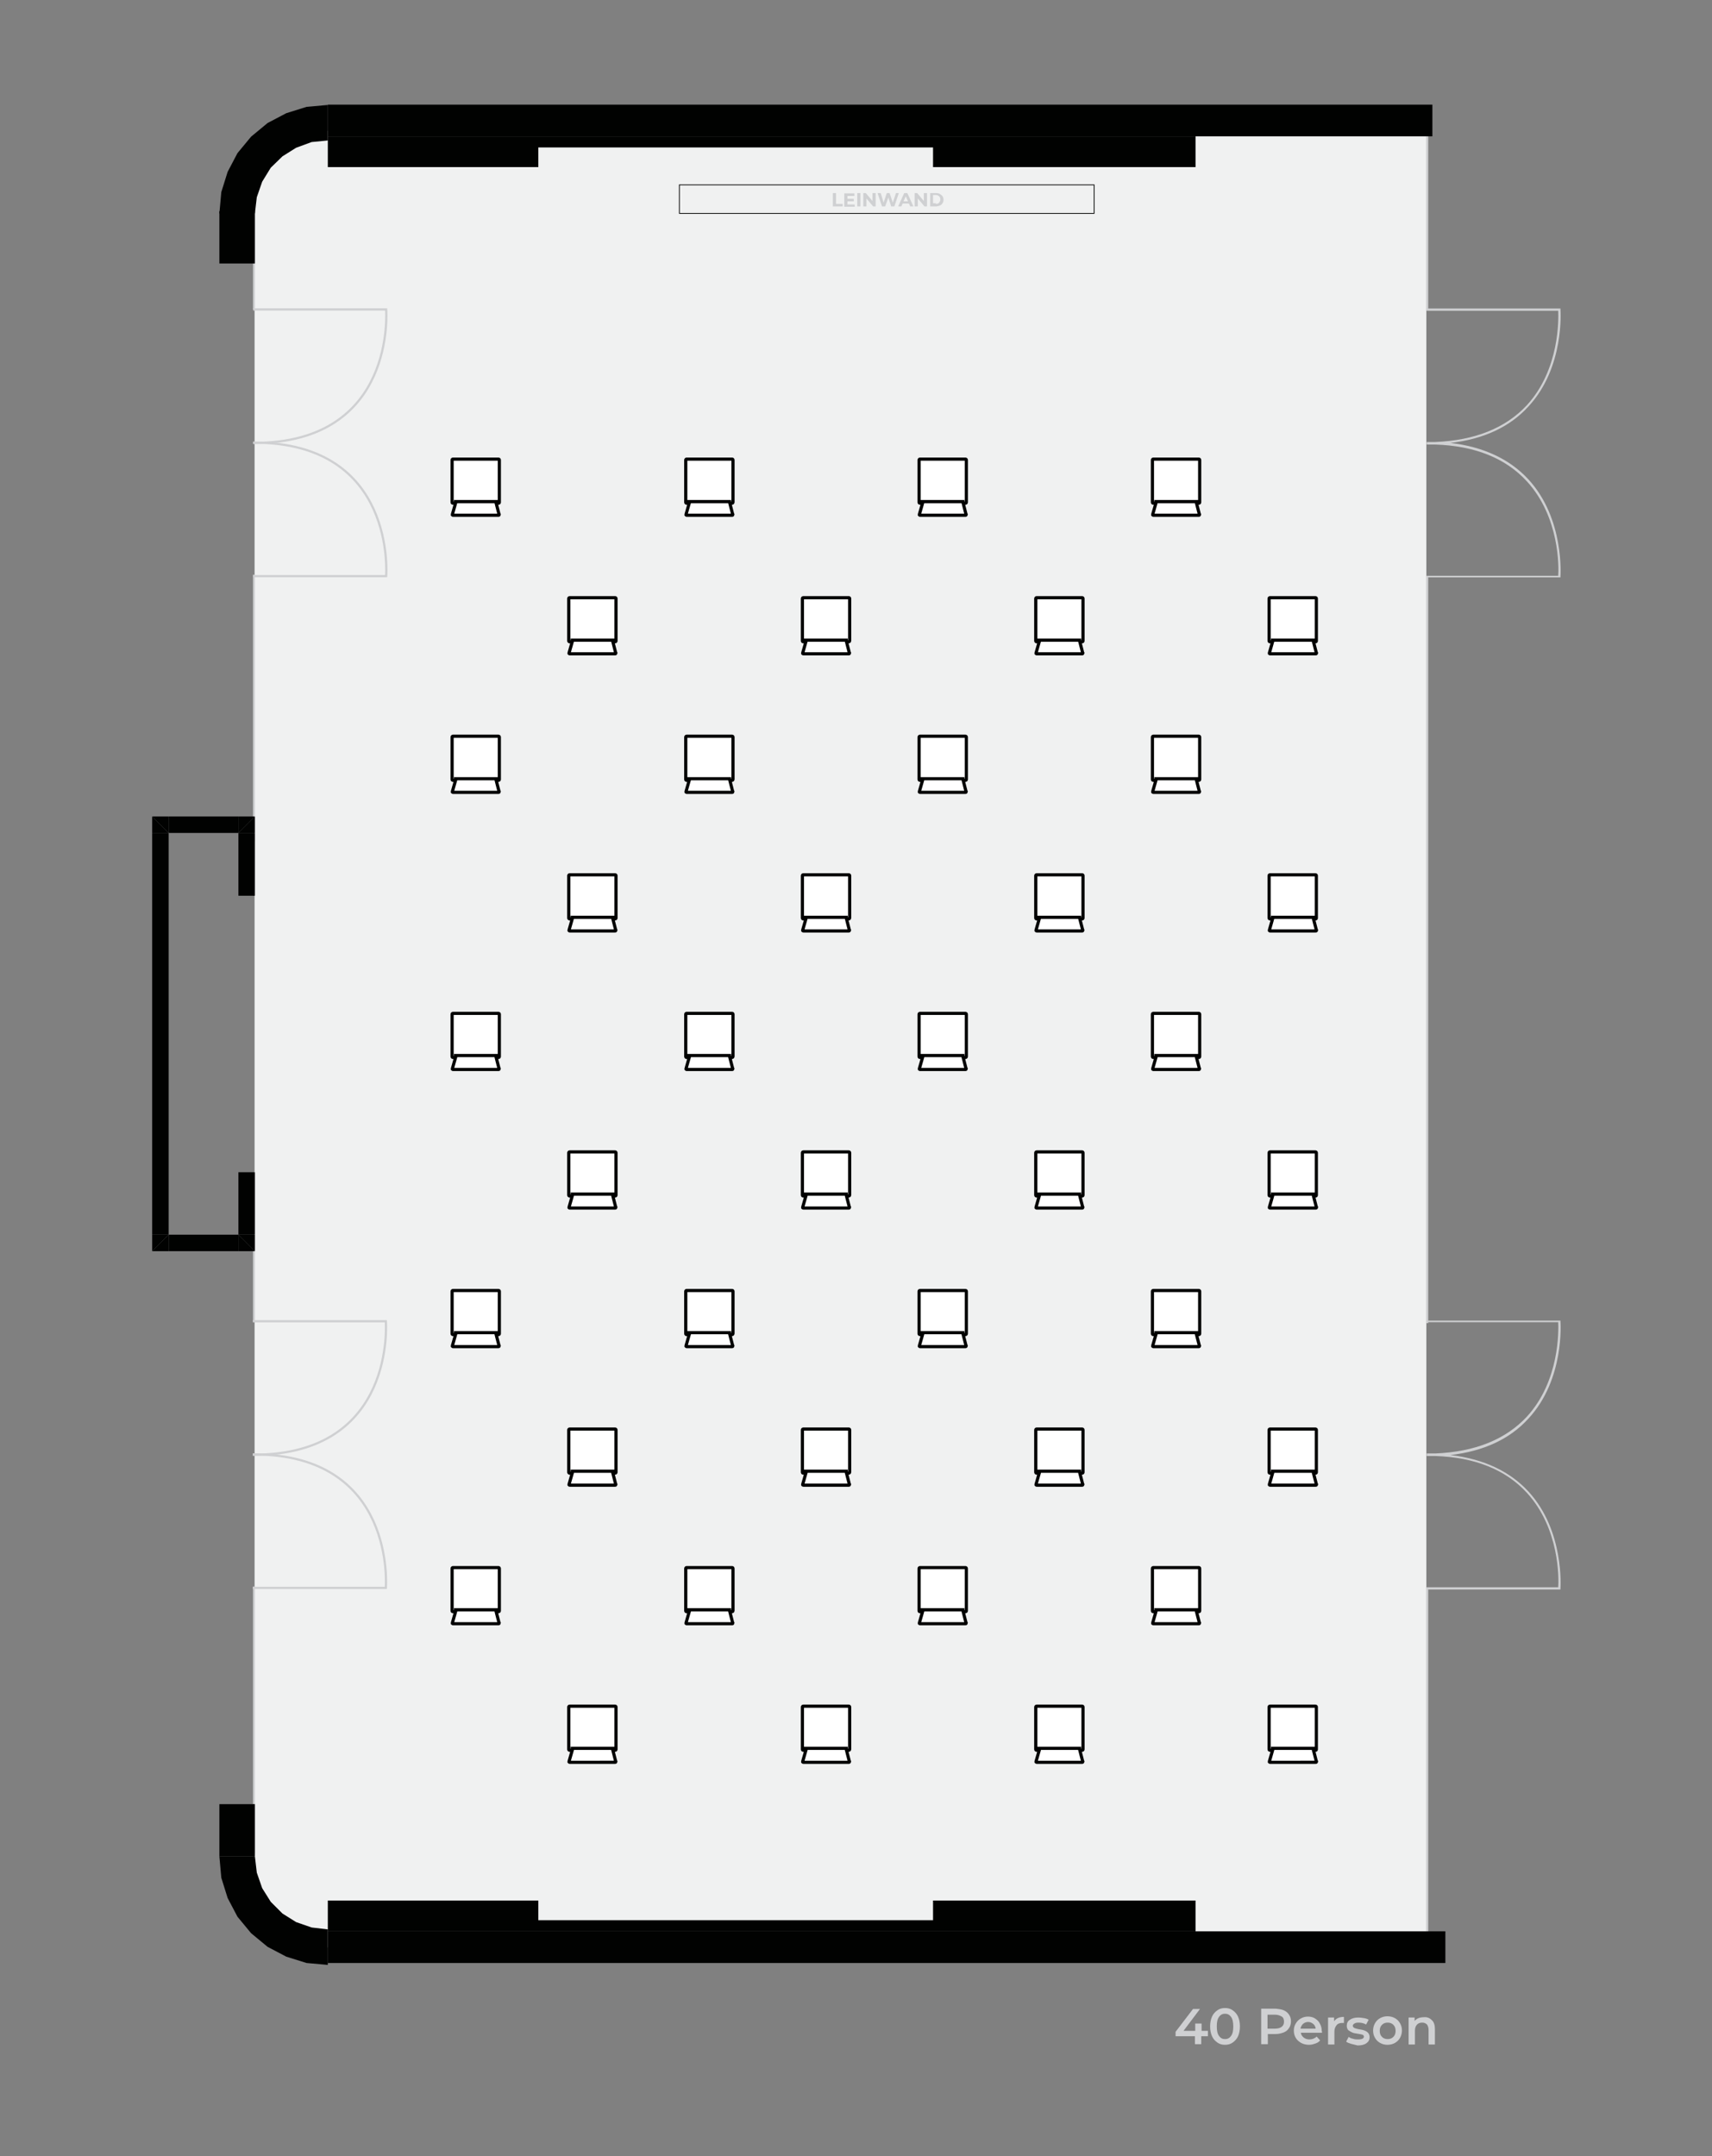 <?xml version="1.0" encoding="utf-8"?>
<!-- Generator: Adobe Illustrator 26.0.2, SVG Export Plug-In . SVG Version: 6.00 Build 0)  -->
<svg version="1.1" id="Layer_1" xmlns="http://www.w3.org/2000/svg" xmlns:xlink="http://www.w3.org/1999/xlink" x="0px" y="0px"
	 viewBox="0 0 540 680" style="enable-background:new 0 0 540 680;" xml:space="preserve">
<rect x="0" y="0" width="540" height="680" fill="#808080" stroke="none"/>
<style type="text/css">
	.st0{fill-rule:evenodd;clip-rule:evenodd;fill:#F0F1F1;}
	.st1{fill:#CFD0D2;}
	.st2{fill-rule:evenodd;clip-rule:evenodd;fill:#010201;}
	.st3{fill:none;stroke:#CFD0D2;stroke-width:0.7;stroke-linecap:square;stroke-miterlimit:10;}
	.st4{fill:#FFFFFF;stroke:#010201;stroke-miterlimit:10;}
	.st5{fill:none;stroke:#010201;stroke-width:0.25;stroke-miterlimit:10;}
	.st6{enable-background:new    ;}
</style>
<path class="st0" d="M449.9,39.1v575.1H97.7c0,0-17.4,0.9-17.4-31.1V67.3c0,0-0.8-26.1,24.6-26.1S449.9,39.1,449.9,39.1z"/>
<path class="st1" d="M450.5,265.4C450.5,265.4,450.6,265.3,450.5,265.4v-83.3h41.7v-0.3c0-0.2,1.3-18.2-10.1-30.6
	c-5.9-6.4-14.2-10.3-24.6-11.5c10.4-1.2,18.7-5,24.6-11.5c11.5-12.4,10.1-30.5,10.1-30.6v-0.3h-41.7V50.9l0,0V43
	c0-0.2-0.1-0.3-0.3-0.3s-0.3,0.1-0.3,0.3v55h0.6l0,0h41c0.1,2.5,0.5,18.5-9.9,29.8c-6.7,7.2-16.4,11.1-28.9,11.6c-0.8,0-1.6,0-2.4,0
	H450v0.8h0.3c0.8,0,1.6,0,2.4,0c12.5,0.4,22.2,4.3,28.9,11.6c10.4,11.3,10.1,27.3,9.9,29.8h-41l0,0h-0.6v235.7h0.6V417h41
	c0.1,2.5,0.5,18.5-9.9,29.8c-6.7,7.2-16.4,11.1-28.9,11.6c-0.8,0-1.6,0-2.4,0H450v0.8h0.3c0.8,0,1.6,0,2.4,0
	c12.5,0.4,22.2,4.3,28.9,11.6c10.4,11.3,10.1,27.3,9.9,29.8h-41l0,0h-0.6v108.7c0,0.2,0.1,0.3,0.3,0.3s0.3-0.1,0.3-0.3v-108h41.7
	V501c0-0.2,1.3-18.2-10.1-30.6c-5.9-6.4-14.2-10.3-24.6-11.5c10.4-1.2,18.7-5,24.6-11.5c11.5-12.4,10.1-30.5,10.1-30.6v-0.3h-41.7
	L450.5,265.4L450.5,265.4z"/>
<polyline class="st2" points="103.4,43 103.4,33 451.8,33 451.8,43 103.4,43 "/>
<g>
	<path class="st1" d="M80.4,584.4v-84h-0.6v84c0,0.2,0.1,0.3,0.3,0.3S80.4,584.5,80.4,584.4z"/>
	<path class="st1" d="M79.8,370v46.7h0.6V370c0-0.2-0.1-0.3-0.3-0.3S79.8,369.8,79.8,370z"/>
	<g>
		<path class="st3" d="M80.1,500.8h41.6c0,0,3.4-42.1-41.6-42.1"/>
	</g>
	<g>
		<path class="st3" d="M80.1,416.7h41.6c0,0,3.4,42.1-41.6,42.1"/>
	</g>
</g>
<polyline class="st2" points="69.2,569 80.4,569 80.4,585.5 69.2,585.5 69.2,569 "/>
<polyline class="st2" points="75.2,389.4 80.4,389.4 80.4,394.6 75.2,389.4 "/>
<polyline class="st2" points="80.4,389.4 75.2,389.4 75.2,369.7 80.4,369.7 80.4,389.4 "/>
<polyline class="st2" points="53.2,262.7 53.2,257.5 75.2,257.5 75.2,262.7 53.2,262.7 "/>
<polyline class="st2" points="53.2,257.5 53.2,262.7 48,257.5 53.2,257.5 "/>
<polyline class="st2" points="53.2,262.7 48,262.7 48,257.5 53.2,262.7 "/>
<polyline class="st2" points="53.2,389.4 48,389.4 48,262.7 53.2,262.7 53.2,389.4 "/>
<polyline class="st2" points="48,389.4 53.2,389.4 48,394.6 48,389.4 "/>
<polyline class="st2" points="53.2,389.4 53.2,394.6 48,394.6 53.2,389.4 "/>
<polyline class="st2" points="75.2,389.4 75.2,394.6 53.2,394.6 53.2,389.4 75.2,389.4 "/>
<polyline class="st2" points="75.2,394.6 75.2,389.4 80.4,394.6 75.2,394.6 "/>
<polyline class="st2" points="69.2,585.5 80.4,585.5 81,590.6 82.7,595.5 85.4,599.8 89.1,603.5 93.4,606.2 98.3,607.9 103.4,608.5 
	103.4,619.7 96.7,619.1 90.3,617.1 84.4,614 79.2,609.7 74.9,604.5 71.8,598.6 69.8,592.2 69.2,585.5 "/>
<polyline class="st2" points="103.4,43 377.1,43 377.1,52.7 294.3,52.7 294.3,46.5 169.8,46.5 169.8,52.7 103.4,52.7 103.4,43 "/>
<polyline class="st2" points="169.8,599.4 169.8,605.6 294.3,605.6 294.3,599.4 377.1,599.4 377.1,609.1 103.4,609.1 103.4,599.4 
	169.8,599.4 "/>
<polyline class="st2" points="103.4,609.1 455.9,609.1 455.9,615.4 455.9,619.1 103.4,619.1 103.4,609.1 "/>
<g>
	<g>
		<path class="st4" d="M231.2,158.4v-13.3c0-0.2-0.1-0.3-0.3-0.3h-14.3c-0.2,0-0.3,0.1-0.3,0.3v13.3c0,0.2,0.1,0.3,0.3,0.3h0.8
			l-1,3.5c0,0.1,0,0.2,0,0.2c0.1,0.1,0.1,0.1,0.2,0.1h14.3c0.1,0,0.2,0,0.2-0.1c0.1-0.1,0.1-0.2,0-0.2l-0.9-3.5h0.7
			C231,158.7,231.2,158.6,231.2,158.4z M230.6,158.2h-13.8"/>
	</g>
	<g>
		<path class="st4" d="M157.5,158.4v-13.3c0-0.2-0.1-0.3-0.3-0.3h-14.3c-0.2,0-0.3,0.1-0.3,0.3v13.3c0,0.2,0.1,0.3,0.3,0.3h0.8
			l-1,3.5c0,0.1,0,0.2,0,0.2c0.1,0.1,0.1,0.1,0.2,0.1h14.3c0.1,0,0.2,0,0.2-0.1c0.1-0.1,0.1-0.2,0-0.2l-0.9-3.5h0.7
			C157.4,158.7,157.5,158.6,157.5,158.4z M157,158.2h-13.8"/>
	</g>
	<g>
		<path class="st4" d="M378.4,158.4v-13.3c0-0.2-0.1-0.3-0.3-0.3h-14.3c-0.2,0-0.3,0.1-0.3,0.3v13.3c0,0.2,0.1,0.3,0.3,0.3h0.8
			l-1,3.5c0,0.1,0,0.2,0,0.2c0.1,0.1,0.1,0.1,0.2,0.1h14.3c0.1,0,0.2,0,0.2-0.1c0.1-0.1,0.1-0.2,0-0.2l-0.9-3.5h0.7
			C378.3,158.7,378.4,158.6,378.4,158.4z M377.9,158.2h-13.8"/>
	</g>
	<g>
		<path class="st4" d="M304.8,158.4v-13.3c0-0.2-0.1-0.3-0.3-0.3h-14.3c-0.2,0-0.3,0.1-0.3,0.3v13.3c0,0.2,0.1,0.3,0.3,0.3h0.8
			l-1,3.5c0,0.1,0,0.2,0,0.2c0.1,0.1,0.1,0.1,0.2,0.1h14.3c0.1,0,0.2,0,0.2-0.1c0.1-0.1,0.1-0.2,0-0.2l-0.9-3.5h0.7
			C304.7,158.7,304.8,158.6,304.8,158.4z M304.2,158.2h-13.8"/>
	</g>
</g>
<g>
	<g>
		<path class="st4" d="M268,202.1v-13.3c0-0.2-0.1-0.3-0.3-0.3h-14.3c-0.2,0-0.3,0.1-0.3,0.3v13.3c0,0.2,0.1,0.3,0.3,0.3h0.8l-1,3.5
			c0,0.1,0,0.2,0,0.2c0.1,0.1,0.1,0.1,0.2,0.1h14.3c0.1,0,0.2,0,0.2-0.1c0.1-0.1,0.1-0.2,0-0.2l-0.9-3.5h0.7
			C267.8,202.4,268,202.3,268,202.1z M267.4,201.9h-13.8"/>
	</g>
	<g>
		<path class="st4" d="M194.3,202.1v-13.3c0-0.2-0.1-0.3-0.3-0.3h-14.3c-0.2,0-0.3,0.1-0.3,0.3v13.3c0,0.2,0.1,0.3,0.3,0.3h0.8
			l-1,3.5c0,0.1,0,0.2,0,0.2c0.1,0.1,0.1,0.1,0.2,0.1H194c0.1,0,0.2,0,0.2-0.1c0.1-0.1,0.1-0.2,0-0.2l-0.9-3.5h0.7
			C194.2,202.4,194.3,202.3,194.3,202.1z M193.8,201.9H180"/>
	</g>
	<g>
		<path class="st4" d="M415.2,202.1v-13.3c0-0.2-0.1-0.3-0.3-0.3h-14.3c-0.2,0-0.3,0.1-0.3,0.3v13.3c0,0.2,0.1,0.3,0.3,0.3h0.8
			l-1,3.5c0,0.1,0,0.2,0,0.2c0.1,0.1,0.1,0.1,0.2,0.1H415c0.1,0,0.2,0,0.2-0.1c0.1-0.1,0.1-0.2,0-0.2l-0.9-3.5h0.7
			C415.1,202.4,415.2,202.3,415.2,202.1z M414.7,201.9h-13.8"/>
	</g>
	<g>
		<path class="st4" d="M341.6,202.1v-13.3c0-0.2-0.1-0.3-0.3-0.3H327c-0.2,0-0.3,0.1-0.3,0.3v13.3c0,0.2,0.1,0.3,0.3,0.3h0.8l-1,3.5
			c0,0.1,0,0.2,0,0.2c0.1,0.1,0.1,0.1,0.2,0.1h14.3c0.1,0,0.2,0,0.2-0.1c0.1-0.1,0.1-0.2,0-0.2l-0.9-3.5h0.7
			C341.5,202.4,341.6,202.3,341.6,202.1z M341,201.9h-13.8"/>
	</g>
</g>
<g>
	<g>
		<path class="st4" d="M231.2,245.8v-13.3c0-0.2-0.1-0.3-0.3-0.3h-14.3c-0.2,0-0.3,0.1-0.3,0.3v13.3c0,0.2,0.1,0.3,0.3,0.3h0.8
			l-1,3.5c0,0.1,0,0.2,0,0.2c0.1,0.1,0.1,0.1,0.2,0.1h14.3c0.1,0,0.2,0,0.2-0.1c0.1-0.1,0.1-0.2,0-0.2l-0.9-3.5h0.7
			C231,246.1,231.2,246,231.2,245.8z M230.6,245.6h-13.8"/>
	</g>
	<g>
		<path class="st4" d="M157.5,245.8v-13.3c0-0.2-0.1-0.3-0.3-0.3h-14.3c-0.2,0-0.3,0.1-0.3,0.3v13.3c0,0.2,0.1,0.3,0.3,0.3h0.8
			l-1,3.5c0,0.1,0,0.2,0,0.2c0.1,0.1,0.1,0.1,0.2,0.1h14.3c0.1,0,0.2,0,0.2-0.1c0.1-0.1,0.1-0.2,0-0.2l-0.9-3.5h0.7
			C157.4,246.1,157.5,246,157.5,245.8z M157,245.6h-13.8"/>
	</g>
	<g>
		<path class="st4" d="M378.4,245.8v-13.3c0-0.2-0.1-0.3-0.3-0.3h-14.3c-0.2,0-0.3,0.1-0.3,0.3v13.3c0,0.2,0.1,0.3,0.3,0.3h0.8
			l-1,3.5c0,0.1,0,0.2,0,0.2c0.1,0.1,0.1,0.1,0.2,0.1h14.3c0.1,0,0.2,0,0.2-0.1c0.1-0.1,0.1-0.2,0-0.2l-0.9-3.5h0.7
			C378.3,246.1,378.4,246,378.4,245.8z M377.9,245.6h-13.8"/>
	</g>
	<g>
		<path class="st4" d="M304.8,245.8v-13.3c0-0.2-0.1-0.3-0.3-0.3h-14.3c-0.2,0-0.3,0.1-0.3,0.3v13.3c0,0.2,0.1,0.3,0.3,0.3h0.8
			l-1,3.5c0,0.1,0,0.2,0,0.2c0.1,0.1,0.1,0.1,0.2,0.1h14.3c0.1,0,0.2,0,0.2-0.1c0.1-0.1,0.1-0.2,0-0.2l-0.9-3.5h0.7
			C304.7,246.1,304.8,246,304.8,245.8z M304.2,245.6h-13.8"/>
	</g>
</g>
<g>
	<g>
		<path class="st4" d="M268,289.5v-13.3c0-0.2-0.1-0.3-0.3-0.3h-14.3c-0.2,0-0.3,0.1-0.3,0.3v13.3c0,0.2,0.1,0.3,0.3,0.3h0.8l-1,3.5
			c0,0.1,0,0.2,0,0.2c0.1,0.1,0.1,0.1,0.2,0.1h14.3c0.1,0,0.2,0,0.2-0.1c0.1-0.1,0.1-0.2,0-0.2l-0.9-3.5h0.7
			C267.8,289.8,268,289.7,268,289.5z M267.4,289.3h-13.8"/>
	</g>
	<g>
		<path class="st4" d="M194.3,289.5v-13.3c0-0.2-0.1-0.3-0.3-0.3h-14.3c-0.2,0-0.3,0.1-0.3,0.3v13.3c0,0.2,0.1,0.3,0.3,0.3h0.8
			l-1,3.5c0,0.1,0,0.2,0,0.2c0.1,0.1,0.1,0.1,0.2,0.1H194c0.1,0,0.2,0,0.2-0.1c0.1-0.1,0.1-0.2,0-0.2l-0.9-3.5h0.7
			C194.2,289.8,194.3,289.7,194.3,289.5z M193.8,289.3H180"/>
	</g>
	<g>
		<path class="st4" d="M415.2,289.5v-13.3c0-0.2-0.1-0.3-0.3-0.3h-14.3c-0.2,0-0.3,0.1-0.3,0.3v13.3c0,0.2,0.1,0.3,0.3,0.3h0.8
			l-1,3.5c0,0.1,0,0.2,0,0.2c0.1,0.1,0.1,0.1,0.2,0.1H415c0.1,0,0.2,0,0.2-0.1c0.1-0.1,0.1-0.2,0-0.2l-0.9-3.5h0.7
			C415.1,289.8,415.2,289.7,415.2,289.5z M414.7,289.3h-13.8"/>
	</g>
	<g>
		<path class="st4" d="M341.6,289.5v-13.3c0-0.2-0.1-0.3-0.3-0.3H327c-0.2,0-0.3,0.1-0.3,0.3v13.3c0,0.2,0.1,0.3,0.3,0.3h0.8l-1,3.5
			c0,0.1,0,0.2,0,0.2c0.1,0.1,0.1,0.1,0.2,0.1h14.3c0.1,0,0.2,0,0.2-0.1c0.1-0.1,0.1-0.2,0-0.2l-0.9-3.5h0.7
			C341.5,289.8,341.6,289.7,341.6,289.5z M341,289.3h-13.8"/>
	</g>
</g>
<g>
	<g>
		<path class="st4" d="M231.2,333.2v-13.3c0-0.2-0.1-0.3-0.3-0.3h-14.3c-0.2,0-0.3,0.1-0.3,0.3v13.3c0,0.2,0.1,0.3,0.3,0.3h0.8
			l-1,3.5c0,0.1,0,0.2,0,0.2c0.1,0.1,0.1,0.1,0.2,0.1h14.3c0.1,0,0.2,0,0.2-0.1c0.1-0.1,0.1-0.2,0-0.2l-0.9-3.5h0.7
			C231,333.5,231.2,333.4,231.2,333.2z M230.6,332.9h-13.8"/>
	</g>
	<g>
		<path class="st4" d="M157.5,333.2v-13.3c0-0.2-0.1-0.3-0.3-0.3h-14.3c-0.2,0-0.3,0.1-0.3,0.3v13.3c0,0.2,0.1,0.3,0.3,0.3h0.8
			l-1,3.5c0,0.1,0,0.2,0,0.2c0.1,0.1,0.1,0.1,0.2,0.1h14.3c0.1,0,0.2,0,0.2-0.1c0.1-0.1,0.1-0.2,0-0.2l-0.9-3.5h0.7
			C157.4,333.5,157.5,333.4,157.5,333.2z M157,332.9h-13.8"/>
	</g>
	<g>
		<path class="st4" d="M378.4,333.2v-13.3c0-0.2-0.1-0.3-0.3-0.3h-14.3c-0.2,0-0.3,0.1-0.3,0.3v13.3c0,0.2,0.1,0.3,0.3,0.3h0.8
			l-1,3.5c0,0.1,0,0.2,0,0.2c0.1,0.1,0.1,0.1,0.2,0.1h14.3c0.1,0,0.2,0,0.2-0.1c0.1-0.1,0.1-0.2,0-0.2l-0.9-3.5h0.7
			C378.3,333.5,378.4,333.4,378.4,333.2z M377.9,332.9h-13.8"/>
	</g>
	<g>
		<path class="st4" d="M304.8,333.2v-13.3c0-0.2-0.1-0.3-0.3-0.3h-14.3c-0.2,0-0.3,0.1-0.3,0.3v13.3c0,0.2,0.1,0.3,0.3,0.3h0.8
			l-1,3.5c0,0.1,0,0.2,0,0.2c0.1,0.1,0.1,0.1,0.2,0.1h14.3c0.1,0,0.2,0,0.2-0.1c0.1-0.1,0.1-0.2,0-0.2l-0.9-3.5h0.7
			C304.7,333.5,304.8,333.4,304.8,333.2z M304.2,332.9h-13.8"/>
	</g>
</g>
<g>
	<g>
		<path class="st4" d="M268,376.9v-13.3c0-0.2-0.1-0.3-0.3-0.3h-14.3c-0.2,0-0.3,0.1-0.3,0.3v13.3c0,0.2,0.1,0.3,0.3,0.3h0.8l-1,3.5
			c0,0.1,0,0.2,0,0.2c0.1,0.1,0.1,0.1,0.2,0.1h14.3c0.1,0,0.2,0,0.2-0.1c0.1-0.1,0.1-0.2,0-0.2l-0.9-3.5h0.7
			C267.8,377.2,268,377.1,268,376.9z M267.4,376.6h-13.8"/>
	</g>
	<g>
		<path class="st4" d="M194.3,376.9v-13.3c0-0.2-0.1-0.3-0.3-0.3h-14.3c-0.2,0-0.3,0.1-0.3,0.3v13.3c0,0.2,0.1,0.3,0.3,0.3h0.8
			l-1,3.5c0,0.1,0,0.2,0,0.2c0.1,0.1,0.1,0.1,0.2,0.1H194c0.1,0,0.2,0,0.2-0.1c0.1-0.1,0.1-0.2,0-0.2l-0.9-3.5h0.7
			C194.2,377.2,194.3,377.1,194.3,376.9z M193.8,376.6H180"/>
	</g>
	<g>
		<path class="st4" d="M415.2,376.9v-13.3c0-0.2-0.1-0.3-0.3-0.3h-14.3c-0.2,0-0.3,0.1-0.3,0.3v13.3c0,0.2,0.1,0.3,0.3,0.3h0.8
			l-1,3.5c0,0.1,0,0.2,0,0.2c0.1,0.1,0.1,0.1,0.2,0.1H415c0.1,0,0.2,0,0.2-0.1c0.1-0.1,0.1-0.2,0-0.2l-0.9-3.5h0.7
			C415.1,377.2,415.2,377.1,415.2,376.9z M414.7,376.6h-13.8"/>
	</g>
	<g>
		<path class="st4" d="M341.6,376.9v-13.3c0-0.2-0.1-0.3-0.3-0.3H327c-0.2,0-0.3,0.1-0.3,0.3v13.3c0,0.2,0.1,0.3,0.3,0.3h0.8l-1,3.5
			c0,0.1,0,0.2,0,0.2c0.1,0.1,0.1,0.1,0.2,0.1h14.3c0.1,0,0.2,0,0.2-0.1c0.1-0.1,0.1-0.2,0-0.2l-0.9-3.5h0.7
			C341.5,377.2,341.6,377.1,341.6,376.9z M341,376.6h-13.8"/>
	</g>
</g>
<g>
	<g>
		<path class="st4" d="M231.2,420.6v-13.3c0-0.2-0.1-0.3-0.3-0.3h-14.3c-0.2,0-0.3,0.1-0.3,0.3v13.3c0,0.2,0.1,0.3,0.3,0.3h0.8
			l-1,3.5c0,0.1,0,0.2,0,0.2c0.1,0.1,0.1,0.1,0.2,0.1h14.3c0.1,0,0.2,0,0.2-0.1c0.1-0.1,0.1-0.2,0-0.2l-0.9-3.5h0.7
			C231,420.9,231.2,420.8,231.2,420.6z M230.6,420.3h-13.8"/>
	</g>
	<g>
		<path class="st4" d="M157.5,420.6v-13.3c0-0.2-0.1-0.3-0.3-0.3h-14.3c-0.2,0-0.3,0.1-0.3,0.3v13.3c0,0.2,0.1,0.3,0.3,0.3h0.8
			l-1,3.5c0,0.1,0,0.2,0,0.2c0.1,0.1,0.1,0.1,0.2,0.1h14.3c0.1,0,0.2,0,0.2-0.1c0.1-0.1,0.1-0.2,0-0.2l-0.9-3.5h0.7
			C157.4,420.9,157.5,420.8,157.5,420.6z M157,420.3h-13.8"/>
	</g>
	<g>
		<path class="st4" d="M378.4,420.6v-13.3c0-0.2-0.1-0.3-0.3-0.3h-14.3c-0.2,0-0.3,0.1-0.3,0.3v13.3c0,0.2,0.1,0.3,0.3,0.3h0.8
			l-1,3.5c0,0.1,0,0.2,0,0.2c0.1,0.1,0.1,0.1,0.2,0.1h14.3c0.1,0,0.2,0,0.2-0.1c0.1-0.1,0.1-0.2,0-0.2l-0.9-3.5h0.7
			C378.3,420.9,378.4,420.8,378.4,420.6z M377.9,420.3h-13.8"/>
	</g>
	<g>
		<path class="st4" d="M304.8,420.6v-13.3c0-0.2-0.1-0.3-0.3-0.3h-14.3c-0.2,0-0.3,0.1-0.3,0.3v13.3c0,0.2,0.1,0.3,0.3,0.3h0.8
			l-1,3.5c0,0.1,0,0.2,0,0.2c0.1,0.1,0.1,0.1,0.2,0.1h14.3c0.1,0,0.2,0,0.2-0.1c0.1-0.1,0.1-0.2,0-0.2l-0.9-3.5h0.7
			C304.7,420.9,304.8,420.8,304.8,420.6z M304.2,420.3h-13.8"/>
	</g>
</g>
<g>
	<g>
		<path class="st4" d="M268,464.3V451c0-0.2-0.1-0.3-0.3-0.3h-14.3c-0.2,0-0.3,0.1-0.3,0.3v13.3c0,0.2,0.1,0.3,0.3,0.3h0.8l-1,3.5
			c0,0.1,0,0.2,0,0.2c0.1,0.1,0.1,0.1,0.2,0.1h14.3c0.1,0,0.2,0,0.2-0.1c0.1-0.1,0.1-0.2,0-0.2l-0.9-3.5h0.7
			C267.8,464.6,268,464.5,268,464.3z M267.4,464h-13.8"/>
	</g>
	<g>
		<path class="st4" d="M194.3,464.3V451c0-0.2-0.1-0.3-0.3-0.3h-14.3c-0.2,0-0.3,0.1-0.3,0.3v13.3c0,0.2,0.1,0.3,0.3,0.3h0.8l-1,3.5
			c0,0.1,0,0.2,0,0.2c0.1,0.1,0.1,0.1,0.2,0.1H194c0.1,0,0.2,0,0.2-0.1c0.1-0.1,0.1-0.2,0-0.2l-0.9-3.5h0.7
			C194.2,464.6,194.3,464.5,194.3,464.3z M193.8,464H180"/>
	</g>
	<g>
		<path class="st4" d="M415.2,464.3V451c0-0.2-0.1-0.3-0.3-0.3h-14.3c-0.2,0-0.3,0.1-0.3,0.3v13.3c0,0.2,0.1,0.3,0.3,0.3h0.8l-1,3.5
			c0,0.1,0,0.2,0,0.2c0.1,0.1,0.1,0.1,0.2,0.1H415c0.1,0,0.2,0,0.2-0.1c0.1-0.1,0.1-0.2,0-0.2l-0.9-3.5h0.7
			C415.1,464.6,415.2,464.5,415.2,464.3z M414.7,464h-13.8"/>
	</g>
	<g>
		<path class="st4" d="M341.6,464.3V451c0-0.2-0.1-0.3-0.3-0.3H327c-0.2,0-0.3,0.1-0.3,0.3v13.3c0,0.2,0.1,0.3,0.3,0.3h0.8l-1,3.5
			c0,0.1,0,0.2,0,0.2c0.1,0.1,0.1,0.1,0.2,0.1h14.3c0.1,0,0.2,0,0.2-0.1c0.1-0.1,0.1-0.2,0-0.2l-0.9-3.5h0.7
			C341.5,464.6,341.6,464.5,341.6,464.3z M341,464h-13.8"/>
	</g>
</g>
<g>
	<g>
		<path class="st4" d="M231.2,508v-13.3c0-0.2-0.1-0.3-0.3-0.3h-14.3c-0.2,0-0.3,0.1-0.3,0.3V508c0,0.2,0.1,0.3,0.3,0.3h0.8l-1,3.5
			c0,0.1,0,0.2,0,0.2c0.1,0.1,0.1,0.1,0.2,0.1h14.3c0.1,0,0.2,0,0.2-0.1c0.1-0.1,0.1-0.2,0-0.2l-0.9-3.5h0.7
			C231,508.3,231.2,508.2,231.2,508z M230.6,507.7h-13.8"/>
	</g>
	<g>
		<path class="st4" d="M157.5,508v-13.3c0-0.2-0.1-0.3-0.3-0.3h-14.3c-0.2,0-0.3,0.1-0.3,0.3V508c0,0.2,0.1,0.3,0.3,0.3h0.8l-1,3.5
			c0,0.1,0,0.2,0,0.2c0.1,0.1,0.1,0.1,0.2,0.1h14.3c0.1,0,0.2,0,0.2-0.1c0.1-0.1,0.1-0.2,0-0.2l-0.9-3.5h0.7
			C157.4,508.3,157.5,508.2,157.5,508z M157,507.7h-13.8"/>
	</g>
	<g>
		<path class="st4" d="M378.4,508v-13.3c0-0.2-0.1-0.3-0.3-0.3h-14.3c-0.2,0-0.3,0.1-0.3,0.3V508c0,0.2,0.1,0.3,0.3,0.3h0.8l-1,3.5
			c0,0.1,0,0.2,0,0.2c0.1,0.1,0.1,0.1,0.2,0.1h14.3c0.1,0,0.2,0,0.2-0.1c0.1-0.1,0.1-0.2,0-0.2l-0.9-3.5h0.7
			C378.3,508.3,378.4,508.2,378.4,508z M377.9,507.7h-13.8"/>
	</g>
	<g>
		<path class="st4" d="M304.8,508v-13.3c0-0.2-0.1-0.3-0.3-0.3h-14.3c-0.2,0-0.3,0.1-0.3,0.3V508c0,0.2,0.1,0.3,0.3,0.3h0.8l-1,3.5
			c0,0.1,0,0.2,0,0.2c0.1,0.1,0.1,0.1,0.2,0.1h14.3c0.1,0,0.2,0,0.2-0.1c0.1-0.1,0.1-0.2,0-0.2l-0.9-3.5h0.7
			C304.7,508.3,304.8,508.2,304.8,508z M304.2,507.7h-13.8"/>
	</g>
</g>
<g>
	<g>
		<path class="st4" d="M268,551.7v-13.3c0-0.2-0.1-0.3-0.3-0.3h-14.3c-0.2,0-0.3,0.1-0.3,0.3v13.3c0,0.2,0.1,0.3,0.3,0.3h0.8l-1,3.5
			c0,0.1,0,0.2,0,0.2c0.1,0.1,0.1,0.1,0.2,0.1h14.3c0.1,0,0.2,0,0.2-0.1c0.1-0.1,0.1-0.2,0-0.2L267,552h0.7
			C267.8,552,268,551.9,268,551.7z M267.4,551.4h-13.8"/>
	</g>
	<g>
		<path class="st4" d="M194.3,551.7v-13.3c0-0.2-0.1-0.3-0.3-0.3h-14.3c-0.2,0-0.3,0.1-0.3,0.3v13.3c0,0.2,0.1,0.3,0.3,0.3h0.8
			l-1,3.5c0,0.1,0,0.2,0,0.2c0.1,0.1,0.1,0.1,0.2,0.1H194c0.1,0,0.2,0,0.2-0.1c0.1-0.1,0.1-0.2,0-0.2l-0.9-3.5h0.7
			C194.2,552,194.3,551.9,194.3,551.7z M193.8,551.4H180"/>
	</g>
	<g>
		<path class="st4" d="M415.2,551.7v-13.3c0-0.2-0.1-0.3-0.3-0.3h-14.3c-0.2,0-0.3,0.1-0.3,0.3v13.3c0,0.2,0.1,0.3,0.3,0.3h0.8
			l-1,3.5c0,0.1,0,0.2,0,0.2c0.1,0.1,0.1,0.1,0.2,0.1H415c0.1,0,0.2,0,0.2-0.1c0.1-0.1,0.1-0.2,0-0.2l-0.9-3.5h0.7
			C415.1,552,415.2,551.9,415.2,551.7z M414.7,551.4h-13.8"/>
	</g>
	<g>
		<path class="st4" d="M341.6,551.7v-13.3c0-0.2-0.1-0.3-0.3-0.3H327c-0.2,0-0.3,0.1-0.3,0.3v13.3c0,0.2,0.1,0.3,0.3,0.3h0.8l-1,3.5
			c0,0.1,0,0.2,0,0.2c0.1,0.1,0.1,0.1,0.2,0.1h14.3c0.1,0,0.2,0,0.2-0.1c0.1-0.1,0.1-0.2,0-0.2l-0.9-3.5h0.7
			C341.5,552,341.6,551.9,341.6,551.7z M341,551.4h-13.8"/>
	</g>
</g>
<g>
	<path class="st1" d="M80.4,265.3v-84h-0.6v84c0,0.2,0.1,0.3,0.3,0.3S80.4,265.5,80.4,265.3z"/>
	<path class="st1" d="M79.8,50.9v46.7h0.6V50.9c0-0.2-0.1-0.3-0.3-0.3S79.8,50.8,79.8,50.9z"/>
	<g>
		<path class="st3" d="M80.2,181.7h41.6c0,0,3.4-42.1-41.6-42.1"/>
	</g>
	<g>
		<path class="st3" d="M80.2,97.6h41.6c0,0,3.4,42.1-41.6,42.1"/>
	</g>
</g>
<polyline class="st2" points="80.4,83.1 69.2,83.1 69.2,66.6 80.4,66.6 80.4,83.1 "/>
<polyline class="st2" points="103.4,33.1 103.4,44.3 98.3,44.8 93.4,46.6 89.1,49.3 85.4,52.9 82.7,57.3 81,62.2 80.4,67.3 
	69.2,67.3 69.8,60.6 71.8,54.2 74.9,48.3 79.2,43.1 84.4,38.8 90.3,35.7 96.7,33.7 103.4,33.1 "/>
<polyline class="st2" points="75.2,262.7 80.4,262.7 80.4,282.5 75.2,282.5 75.2,262.7 "/>
<polyline class="st2" points="75.2,262.7 80.4,257.5 80.4,262.7 75.2,262.7 "/>
<polyline class="st2" points="75.2,262.7 75.2,257.5 80.4,257.5 75.2,262.7 "/>
<g>
	<rect x="214.3" y="58.3" class="st5" width="130.8" height="9"/>
	<g class="st6">
		<path class="st1" d="M262.7,60.9h1v3.4h2.1v0.8h-3.1V60.9z"/>
		<path class="st1" d="M269.6,64.4v0.8h-3.3v-4.2h3.2v0.8h-2.2v0.9h2v0.8h-2v1H269.6z"/>
		<path class="st1" d="M270.4,60.9h1v4.2h-1V60.9z"/>
		<path class="st1" d="M276.2,60.9v4.2h-0.8l-2.1-2.5v2.5h-1v-4.2h0.8l2.1,2.5v-2.5H276.2z"/>
		<path class="st1" d="M283.5,60.9l-1.4,4.2h-1l-0.9-2.8l-1,2.8h-1l-1.4-4.2h1l0.9,3l1-3h0.9l1,3l1-3H283.5z"/>
		<path class="st1" d="M286.7,64.2h-2l-0.4,0.9h-1l1.9-4.2h1l1.9,4.2h-1L286.7,64.2z M286.4,63.5l-0.7-1.6l-0.7,1.6H286.4z"/>
		<path class="st1" d="M292.4,60.9v4.2h-0.8l-2.1-2.5v2.5h-1v-4.2h0.8l2.1,2.5v-2.5H292.4z"/>
		<path class="st1" d="M293.4,60.9h1.9c0.5,0,0.9,0.1,1.2,0.3c0.3,0.2,0.6,0.4,0.8,0.7c0.2,0.3,0.3,0.7,0.3,1.1s-0.1,0.8-0.3,1.1
			c-0.2,0.3-0.5,0.6-0.8,0.7s-0.8,0.3-1.2,0.3h-1.9V60.9z M295.2,64.3c0.4,0,0.8-0.1,1-0.4c0.2-0.2,0.4-0.6,0.4-1
			c0-0.4-0.1-0.7-0.4-1c-0.2-0.2-0.6-0.4-1-0.4h-0.9v2.6H295.2z"/>
	</g>
</g>
<g>
	<g class="st6">
		<path class="st1" d="M380.9,642.2h-2v2.5h-2v-2.5h-6.1v-1.4l5.5-7.2h2.2l-5.2,6.9h3.7v-2.3h2v2.3h2V642.2z"/>
		<path class="st1" d="M384,644.2c-0.7-0.5-1.3-1.1-1.7-2s-0.6-1.9-0.6-3.1c0-1.2,0.2-2.2,0.6-3.1c0.4-0.9,1-1.5,1.7-2
			s1.5-0.7,2.4-0.7c0.9,0,1.7,0.2,2.4,0.7s1.3,1.1,1.7,2c0.4,0.9,0.6,1.9,0.6,3.1c0,1.2-0.2,2.2-0.6,3.1s-1,1.5-1.7,2
			c-0.7,0.5-1.5,0.7-2.4,0.7C385.5,644.9,384.7,644.7,384,644.2z M388.3,642.1c0.5-0.7,0.7-1.6,0.7-3c0-1.3-0.2-2.3-0.7-3
			c-0.5-0.7-1.1-1-1.9-1c-0.8,0-1.4,0.3-1.9,1c-0.5,0.7-0.7,1.6-0.7,3c0,1.3,0.2,2.3,0.7,3s1.1,1,1.9,1
			C387.2,643.1,387.8,642.8,388.3,642.1z"/>
		<path class="st1" d="M404.9,634c0.7,0.3,1.3,0.8,1.7,1.4c0.4,0.6,0.6,1.3,0.6,2.1c0,0.8-0.2,1.5-0.6,2.1c-0.4,0.6-0.9,1.1-1.7,1.4
			s-1.6,0.5-2.5,0.5h-2.5v3.2h-2.1v-11.2h4.6C403.3,633.6,404.2,633.7,404.9,634z M404.3,639.2c0.5-0.4,0.7-0.9,0.7-1.6
			s-0.2-1.3-0.7-1.6s-1.2-0.6-2.1-0.6h-2.4v4.4h2.4C403.1,639.8,403.8,639.6,404.3,639.2z"/>
		<path class="st1" d="M417,641.1h-6.7c0.1,0.6,0.4,1.1,0.9,1.5c0.5,0.4,1.1,0.6,1.8,0.6c0.9,0,1.7-0.3,2.3-0.9l1.1,1.2
			c-0.4,0.5-0.9,0.8-1.5,1c-0.6,0.2-1.2,0.4-2,0.4c-0.9,0-1.8-0.2-2.5-0.6c-0.7-0.4-1.3-0.9-1.7-1.6c-0.4-0.7-0.6-1.4-0.6-2.3
			c0-0.8,0.2-1.6,0.6-2.2c0.4-0.7,0.9-1.2,1.6-1.6c0.7-0.4,1.4-0.6,2.3-0.6c0.8,0,1.6,0.2,2.2,0.6s1.2,0.9,1.5,1.6
			c0.4,0.7,0.6,1.4,0.6,2.3C417,640.7,417,640.9,417,641.1z M411,638.3c-0.4,0.4-0.7,0.9-0.8,1.5h4.8c-0.1-0.6-0.3-1.1-0.8-1.5
			s-1-0.6-1.6-0.6C412,637.7,411.5,637.9,411,638.3z"/>
		<path class="st1" d="M423.9,636.1v1.9c-0.2,0-0.3,0-0.5,0c-0.8,0-1.4,0.2-1.8,0.7c-0.4,0.5-0.7,1.1-0.7,2v4.1h-2v-8.5h1.9v1.2
			C421.4,636.6,422.4,636.1,423.9,636.1z"/>
		<path class="st1" d="M426.2,644.6c-0.7-0.2-1.2-0.4-1.6-0.7l0.8-1.5c0.4,0.3,0.8,0.5,1.4,0.6c0.5,0.2,1.1,0.2,1.6,0.2
			c1.2,0,1.8-0.3,1.8-0.9c0-0.3-0.2-0.5-0.5-0.6c-0.3-0.1-0.8-0.2-1.5-0.3c-0.7-0.1-1.3-0.2-1.7-0.4s-0.8-0.4-1.2-0.7
			c-0.3-0.3-0.5-0.8-0.5-1.4c0-0.8,0.3-1.5,1-1.9c0.7-0.5,1.6-0.7,2.7-0.7c0.6,0,1.2,0.1,1.8,0.2c0.6,0.1,1.1,0.3,1.4,0.5l-0.8,1.5
			c-0.7-0.4-1.5-0.6-2.4-0.6c-0.6,0-1,0.1-1.3,0.3c-0.3,0.2-0.5,0.4-0.5,0.7c0,0.3,0.2,0.5,0.5,0.7c0.3,0.1,0.8,0.3,1.5,0.4
			c0.7,0.1,1.2,0.2,1.7,0.4s0.8,0.4,1.1,0.7c0.3,0.3,0.5,0.8,0.5,1.4c0,0.8-0.3,1.4-1,1.9c-0.7,0.5-1.6,0.7-2.8,0.7
			C427.5,644.9,426.9,644.8,426.2,644.6z"/>
		<path class="st1" d="M435.3,644.3c-0.7-0.4-1.2-0.9-1.6-1.6c-0.4-0.7-0.6-1.4-0.6-2.3c0-0.8,0.2-1.6,0.6-2.3
			c0.4-0.7,0.9-1.2,1.6-1.6c0.7-0.4,1.5-0.6,2.3-0.6c0.9,0,1.7,0.2,2.4,0.6c0.7,0.4,1.2,0.9,1.6,1.6c0.4,0.7,0.6,1.4,0.6,2.3
			c0,0.8-0.2,1.6-0.6,2.3s-0.9,1.2-1.6,1.6c-0.7,0.4-1.5,0.6-2.4,0.6C436.8,644.9,436,644.7,435.3,644.3z M439.5,642.4
			c0.5-0.5,0.7-1.1,0.7-1.9c0-0.8-0.2-1.4-0.7-1.9c-0.5-0.5-1.1-0.7-1.8-0.7s-1.3,0.2-1.8,0.7c-0.5,0.5-0.7,1.1-0.7,1.9
			c0,0.8,0.2,1.4,0.7,1.9s1.1,0.7,1.8,0.7S439,642.9,439.5,642.4z"/>
		<path class="st1" d="M451.6,637.1c0.7,0.6,1,1.6,1,2.8v4.9h-2v-4.6c0-0.7-0.2-1.3-0.5-1.7c-0.4-0.4-0.9-0.6-1.5-0.6
			c-0.7,0-1.3,0.2-1.7,0.7c-0.4,0.4-0.6,1.1-0.6,1.9v4.3h-2v-8.5h1.9v1.1c0.3-0.4,0.7-0.7,1.2-0.9c0.5-0.2,1.1-0.3,1.7-0.3
			C450.1,636.1,450.9,636.4,451.6,637.1z"/>
	</g>
</g>
</svg>
